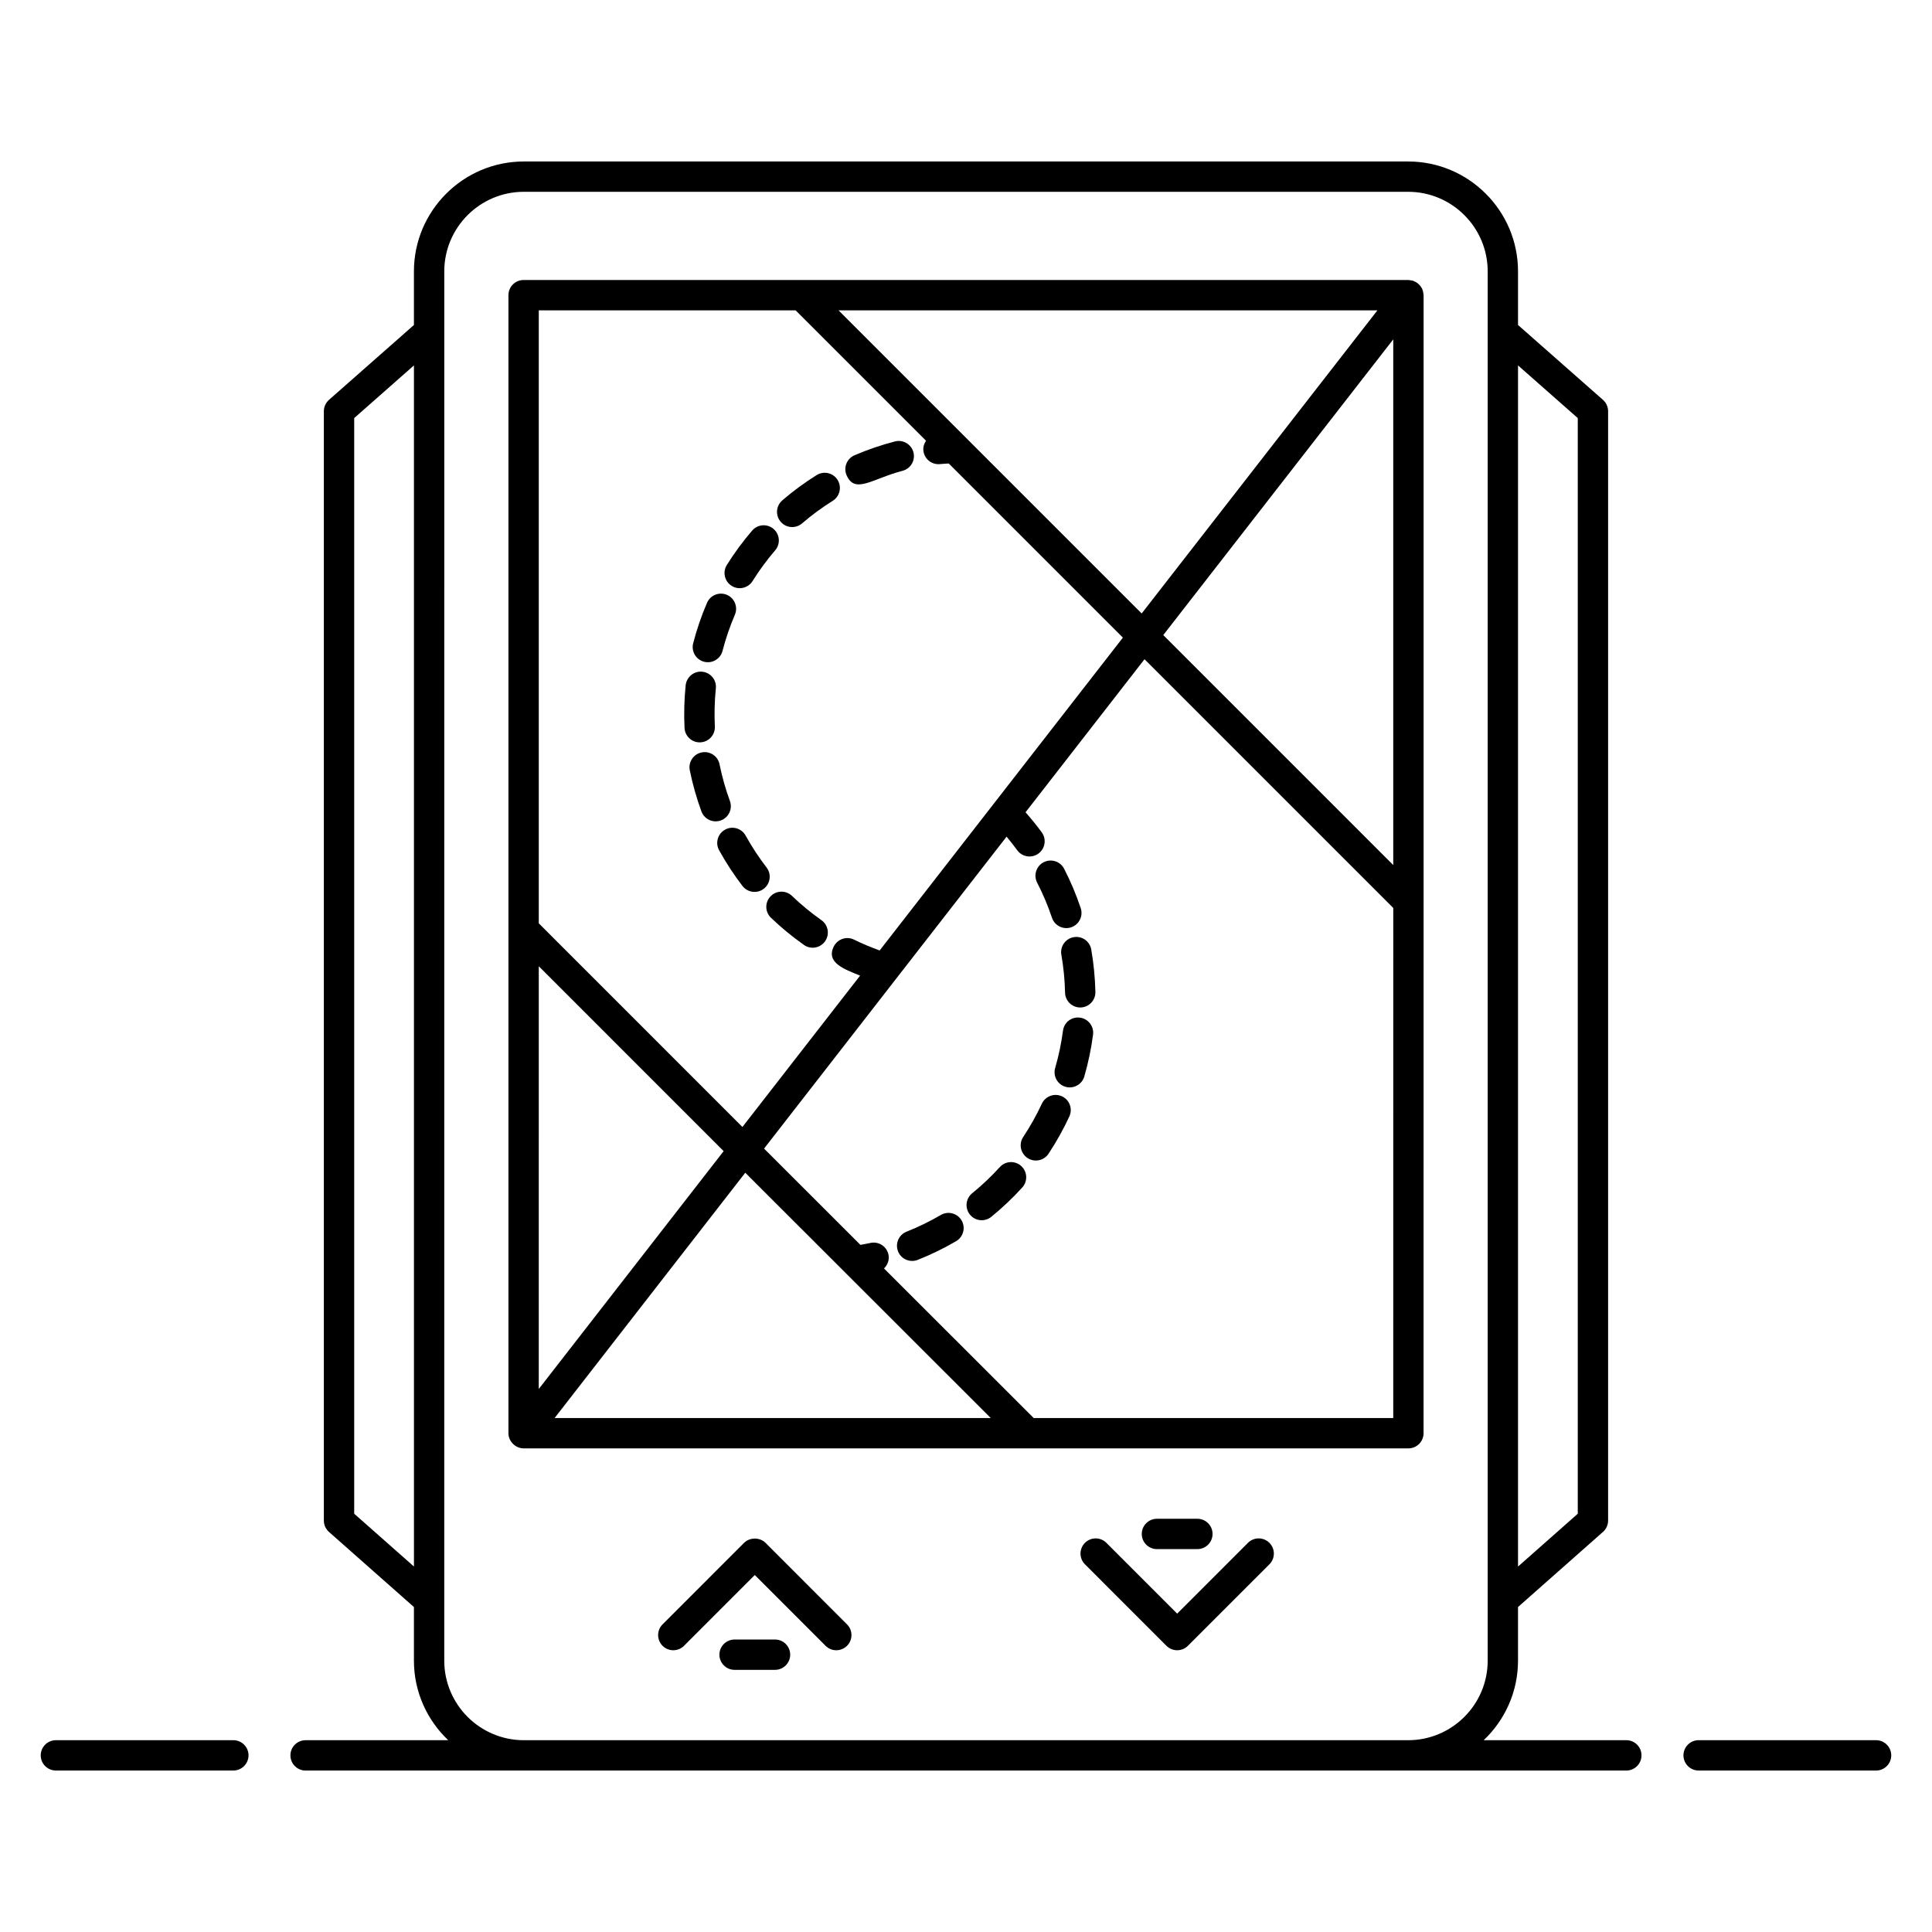 <?xml version="1.0" encoding="UTF-8"?>
<!-- Uploaded to: SVG Repo, www.svgrepo.com, Generator: SVG Repo Mixer Tools -->
<svg fill="#000000" width="800px" height="800px" version="1.1" viewBox="144 144 512 512" xmlns="http://www.w3.org/2000/svg">
 <g>
  <path d="m641.18 605.17h-47.027c-2.219 0-4.019 1.801-4.019 4.019s1.801 4.019 4.019 4.019l47.027 0.004c2.219 0 4.019-1.801 4.019-4.019 0-2.223-1.801-4.023-4.019-4.023z"/>
  <path d="m205.84 605.17h-47.027c-2.219 0-4.019 1.801-4.019 4.019s1.801 4.019 4.019 4.019h47.027c2.219 0 4.019-1.801 4.019-4.019 0.004-2.219-1.801-4.019-4.019-4.019z"/>
  <path d="m575 605.17h-37.801c5.586-5.309 9.09-12.789 9.09-21.086v-14.207l22.516-19.906c0.867-0.762 1.359-1.859 1.359-3.008v-293.98c0-1.152-0.496-2.254-1.359-3.016l-22.512-19.84v-14.203c0-16.062-13.062-29.129-29.129-29.129h-234.34c-16.062 0-29.129 13.066-29.129 29.129v14.203l-22.512 19.84c-0.859 0.762-1.359 1.859-1.359 3.016v293.98c0 1.152 0.492 2.246 1.355 3.012l22.516 19.906v14.207c0 8.297 3.504 15.777 9.09 21.086h-37.801c-2.219 0-4.019 1.801-4.019 4.019s1.801 4.019 4.019 4.019h350.01c2.219 0 4.019-1.801 4.019-4.019 0.004-2.223-1.797-4.023-4.016-4.023zm-28.707-364.33 15.832 13.957v290.36l-15.832 13.996zm-292.59 318.31-15.836-13.996v-290.36l15.832-13.957zm263.46 46.023h-234.34c-11.629 0-21.09-9.461-21.09-21.086v-16.02l0.004-336.13v-16.02c0-11.629 9.457-21.09 21.09-21.09h234.34c11.629 0 21.086 9.461 21.086 21.09v368.17c0 11.629-9.461 21.086-21.09 21.086z"/>
  <path d="m346.87 552.87c-1.508-1.508-4.176-1.508-5.684 0l-21.598 21.602c-1.57 1.57-1.57 4.113 0 5.684 1.57 1.57 4.113 1.57 5.684 0l18.754-18.758 18.758 18.758c0.785 0.785 1.809 1.176 2.84 1.176s2.059-0.395 2.844-1.176c1.57-1.57 1.57-4.113 0-5.684z"/>
  <path d="m474.72 552.87-18.758 18.758-18.754-18.758c-1.57-1.57-4.113-1.57-5.684 0-1.57 1.57-1.57 4.113 0 5.684l21.598 21.602c0.754 0.754 1.773 1.176 2.84 1.176 1.066 0 2.09-0.426 2.844-1.176l21.602-21.598c1.57-1.57 1.57-4.113 0-5.684-1.574-1.574-4.117-1.574-5.688-0.004z"/>
  <path d="m461.32 554.53c2.219 0 4.019-1.801 4.019-4.019s-1.801-4.019-4.019-4.019h-10.719c-2.219 0-4.019 1.801-4.019 4.019s1.801 4.019 4.019 4.019z"/>
  <path d="m349.39 578.49h-10.719c-2.219 0-4.019 1.801-4.019 4.019s1.801 4.019 4.019 4.019h10.719c2.219 0 4.019-1.801 4.019-4.019s-1.801-4.019-4.019-4.019z"/>
  <path d="m521.11 221.23c-0.043-0.164-0.094-0.324-0.156-0.48-0.039-0.098-0.051-0.199-0.098-0.293-0.055-0.113-0.141-0.195-0.203-0.301-0.09-0.148-0.18-0.289-0.289-0.426-0.145-0.18-0.305-0.336-0.477-0.484-0.121-0.109-0.238-0.219-0.375-0.312-0.211-0.145-0.441-0.254-0.676-0.355-0.102-0.047-0.188-0.117-0.293-0.156-0.031-0.012-0.059-0.008-0.09-0.016-0.273-0.086-0.562-0.125-0.855-0.152-0.109-0.012-0.223-0.047-0.332-0.047-0.008 0-0.016-0.004-0.027-0.004h-234.48c-2.219 0-4.019 1.801-4.019 4.019v301.59c0 2.172 1.879 4.019 4.019 4.019h234.48c2.219 0 4.019-1.801 4.019-4.019l0.008-140.86v-160.73c0-0.102-0.039-0.191-0.047-0.289-0.016-0.238-0.047-0.469-0.109-0.703zm-12.078 5.012-62.48 80.336c-7.984-7.984-71.969-71.965-80.336-80.336zm-222.25 0h68.062l27.723 27.719 6.836 6.836c-0.496 0.75-0.797 1.637-0.699 2.602 0.211 2.07 1.957 3.613 3.992 3.613 0.137 0 0.273-0.008 0.414-0.02 0.766-0.078 1.543-0.113 2.316-0.164l46.148 46.148c-16.121 20.734-48.121 61.891-64.457 82.906-2.297-0.844-4.57-1.77-6.766-2.859-2.004-0.996-4.406-0.168-5.391 1.812-2.133 4.285 2.781 6.012 6.977 7.715l-3.793 4.871-27.395 35.238-53.969-53.973zm0 173.82 35.883 35.887 13.109 13.113-48.996 63.035zm4.195 119.73 50.527-65.008 26.531 26.512c0.008 0.008 0.016 0.016 0.023 0.023l38.496 38.469zm222.25 0h-95.289l-39.668-39.641c0.969-0.945 1.488-2.312 1.168-3.731-0.496-2.164-2.652-3.523-4.82-3.016-0.859 0.199-1.73 0.336-2.598 0.5l-25.535-25.516 64.27-82.664c0.977 1.168 1.926 2.359 2.816 3.59 1.297 1.793 3.816 2.199 5.617 0.895 1.797-1.305 2.199-3.816 0.895-5.617-1.34-1.844-2.797-3.613-4.305-5.332l31.531-40.559 65.922 65.922zm0-146.54-60.949-60.949c14.98-19.262 44.707-57.484 60.949-78.367z"/>
  <path d="m329.61 340.73c2.219-0.102 3.938-1.98 3.832-4.199-0.145-3.375-0.094-6.559 0.266-10.117 0.227-2.211-1.387-4.18-3.598-4.402-2.141-0.246-4.176 1.383-4.402 3.598-0.375 3.723-0.48 7.477-0.297 11.289 0.102 2.156 1.875 3.836 4.008 3.836 0.066 0 0.129 0 0.191-0.004z"/>
  <path d="m356.56 282.7c2.539-2.184 5.277-4.199 8.129-5.981 1.883-1.176 2.453-3.66 1.277-5.539-1.172-1.883-3.644-2.453-5.539-1.281-3.199 2-6.266 4.254-9.113 6.707-1.68 1.445-1.875 3.984-0.426 5.668 1.465 1.703 4.004 1.863 5.672 0.426z"/>
  <path d="m330.58 319.37c2.215 0.562 4.359-0.789 4.898-2.883 0.848-3.269 1.953-6.481 3.269-9.559 0.879-2.039-0.062-4.402-2.098-5.281-2.031-0.871-4.402 0.059-5.281 2.106-1.488 3.449-2.723 7.055-3.668 10.715-0.559 2.148 0.734 4.344 2.879 4.902z"/>
  <path d="m337.9 299.26c1.852 1.168 4.348 0.625 5.539-1.277 1.797-2.867 3.805-5.602 5.988-8.137 1.449-1.684 1.258-4.223-0.426-5.668-1.68-1.449-4.223-1.262-5.668 0.426-2.445 2.84-4.707 5.906-6.711 9.117-1.18 1.883-0.609 4.363 1.277 5.539z"/>
  <path d="m337.43 356.26c-1.156-3.152-2.082-6.422-2.746-9.719-0.445-2.18-2.566-3.586-4.742-3.141-2.172 0.441-3.582 2.562-3.141 4.738 0.75 3.691 1.785 7.356 3.082 10.891 0.762 2.074 3.059 3.152 5.16 2.391 2.082-0.766 3.152-3.078 2.387-5.16z"/>
  <path d="m346.41 379.53c1.758-1.352 2.09-3.875 0.738-5.637-2.047-2.66-3.91-5.5-5.539-8.445-1.074-1.945-3.527-2.66-5.461-1.578-1.945 1.074-2.648 3.519-1.574 5.461 1.82 3.301 3.906 6.484 6.195 9.465 1.375 1.773 3.902 2.078 5.641 0.734z"/>
  <path d="m383.18 268.77c2.152-0.555 3.445-2.746 2.891-4.898-0.559-2.156-2.777-3.438-4.898-2.887-3.648 0.941-7.254 2.176-10.715 3.664-2.039 0.875-2.984 3.242-2.109 5.281 2.223 5.121 6.809 0.914 14.832-1.16z"/>
  <path d="m353.88 381.42c-1.598-1.539-4.152-1.484-5.68 0.121-1.539 1.605-1.488 4.148 0.121 5.684 2.723 2.609 5.66 5.027 8.73 7.191 1.801 1.277 4.312 0.852 5.602-0.969 1.277-1.812 0.844-4.324-0.973-5.602-2.746-1.934-5.367-4.098-7.801-6.426z"/>
  <path d="m428.54 392.36c-2.188 0.383-3.648 2.461-3.273 4.648 0.582 3.316 0.91 6.699 0.984 10.055 0.047 2.188 1.836 3.93 4.019 3.93h0.09c2.219-0.051 3.977-1.891 3.93-4.109-0.082-3.758-0.457-7.543-1.098-11.258-0.387-2.184-2.438-3.656-4.652-3.266z"/>
  <path d="m393.33 465.98c-2.906 1.699-5.957 3.191-9.082 4.426-2.062 0.816-3.074 3.152-2.258 5.215 0.828 2.098 3.195 3.062 5.219 2.258 3.5-1.383 6.926-3.055 10.18-4.957 1.914-1.121 2.559-3.586 1.441-5.5-1.125-1.918-3.59-2.559-5.5-1.441z"/>
  <path d="m430.21 413.69c-2.262-0.305-4.223 1.266-4.508 3.461-0.441 3.336-1.137 6.66-2.074 9.883-0.617 2.133 0.613 4.363 2.742 4.981 2.106 0.613 4.356-0.59 4.984-2.738 1.047-3.613 1.828-7.34 2.312-11.078 0.293-2.199-1.262-4.219-3.457-4.508z"/>
  <path d="m425.44 434.54c-2.019-0.93-4.402-0.055-5.34 1.953-1.445 3.106-3.137 6.106-4.938 8.82-1.227 1.852-0.711 4.344 1.137 5.57 1.859 1.23 4.352 0.711 5.574-1.137 2.273-3.441 4.016-6.644 5.512-9.867 0.938-2.012 0.062-4.402-1.945-5.34z"/>
  <path d="m422.78 387.21c0.707 2.121 3.012 3.238 5.082 2.539 2.109-0.703 3.246-2.981 2.539-5.086-1.188-3.562-2.668-7.074-4.398-10.43-1.012-1.969-3.43-2.746-5.418-1.734-1.973 1.02-2.746 3.441-1.734 5.414 1.547 2.992 2.867 6.121 3.93 9.297z"/>
  <path d="m408.96 453.29c-2.258 2.488-4.723 4.824-7.332 6.945-1.723 1.402-1.977 3.934-0.582 5.656 1.402 1.719 3.922 1.988 5.656 0.582 2.922-2.379 5.684-4.996 8.211-7.781 1.492-1.645 1.367-4.188-0.277-5.68-1.645-1.496-4.184-1.367-5.676 0.277z"/>
 </g>
</svg>